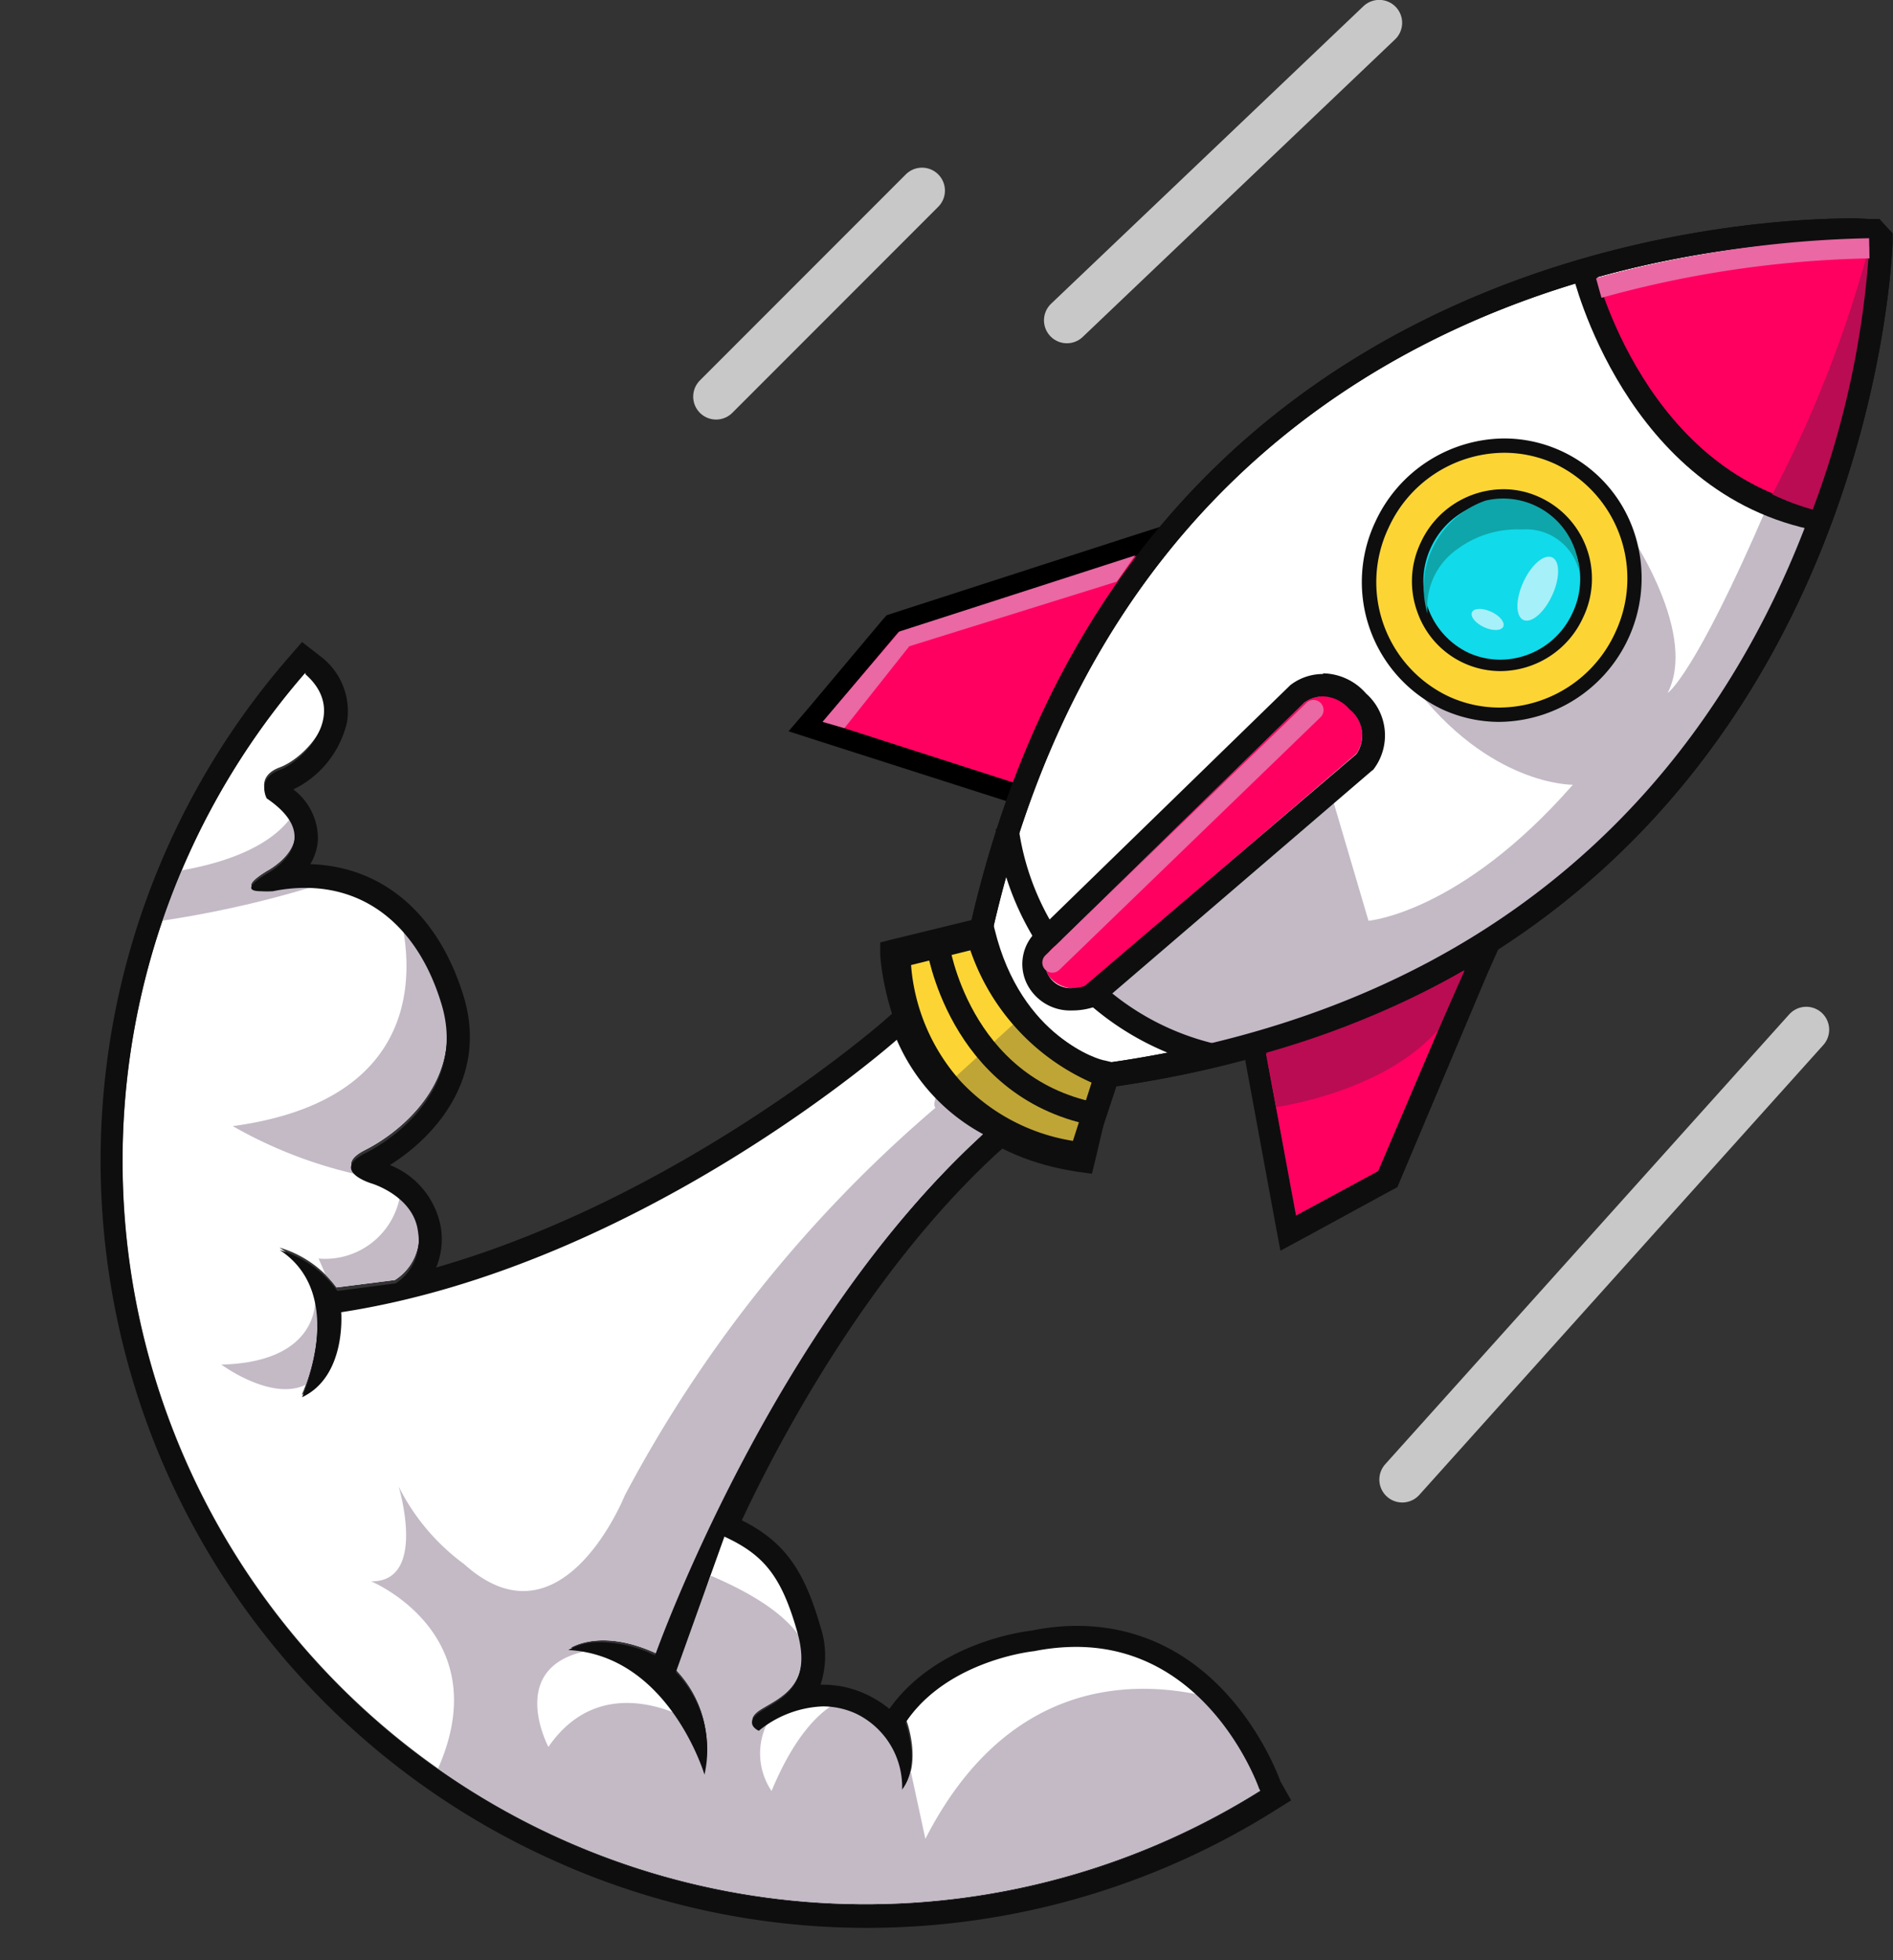 <svg xmlns="http://www.w3.org/2000/svg" xmlns:xlink="http://www.w3.org/1999/xlink" viewBox="0 0 84.67 87.63"><rect x="0" y="0" width="84.67" height="87.63" fill="#333333" stroke="none"/><defs><style>.cls-1,.cls-15,.cls-16,.cls-17,.cls-8{fill:none;}.cls-2{fill:#ff0061;}.cls-3{fill:#0e0e0e;}.cls-4{fill:#fff;}.cls-5{fill:#c3bac6;}.cls-6{fill:#fcd535;}.cls-7{fill:#bfa536;}.cls-8{stroke:#0e0e0e;stroke-width:1.03px;}.cls-15,.cls-16,.cls-8{stroke-miterlimit:10;}.cls-9{fill:#11daea;}.cls-10{clip-path:url(#clip-path);}.cls-11{fill:#a6f0f9;}.cls-12{fill:#0ea6aa;}.cls-13{fill:#ea68a3;}.cls-14{fill:#ba0c52;}.cls-15,.cls-16{stroke:#ea68a3;stroke-width:0.9px;}.cls-15,.cls-17{stroke-linecap:round;}.cls-17{stroke:#c8c8c8;stroke-linejoin:round;stroke-width:2.05px;}</style><clipPath id="clip-path" transform="translate(4.51)"><path class="cls-1" d="M51.92,80l-.06-.1s-2.62-7.65-10.06-6.15c0,0-3.85.37-5.76,3.18,0,0,.69,1.85-.15,3a3.63,3.63,0,0,0-2.11-3.42,4.3,4.3,0,0,0-4.34.77s-.76-.35.1-.88,2.33-1.08,1.63-3.55-1.49-3.44-3.26-4.25l-2.17,6.06A5,5,0,0,1,27,79.21s-1.55-5.31-6-5.54c0,0,1.34-.92,3.87.25,0,0,5.25-14.77,14.69-23.32a8.75,8.75,0,0,1-3.88-4.24S24.26,56.47,10.73,58.54c0,0,.22,2.87-1.74,3.81,0,0,2.09-4.57-1-6.58a4.85,4.85,0,0,1,2.55,1.78l2.61-.33a2.3,2.3,0,0,0,1.05-2.29c-.18-1.61-2.07-2.17-2.07-2.17s-1.89-.56-.3-1.36,4.52-3.15,3.4-6.73-3.81-5.74-7.53-5c0,0-2,.32-.27-.74,0,0,2.82-1.46,0-3.37,0,0-.53-.85.58-1.26S11.25,31.77,9.2,30A33.23,33.23,0,0,0,51.92,80Z"/></clipPath></defs><g id="Calque_2" data-name="Calque 2"><g id="Nav_bar" data-name="Nav bar"><polygon class="cls-2" points="51.1 24.77 40.17 28.27 36.81 32.25 45.56 35.06 51.1 24.77"/><path d="M46.6,24.77,41.05,35.06l-8.74-2.81,3.36-4,10.93-3.5m1.85-1.54-2.13.68L35.4,27.42l-.25.08-.17.19-3.36,4-.86,1,1.27.41,8.75,2.8.71.23.35-.66,5.55-10.29,1.06-2Z" transform="translate(4.51)"/><path class="cls-3" d="M61.05,43.16l-3.92,9.19-3.67,2-1.41-7.65,9-3.52M63,41.32l-2.28.89-9,3.51-.79.31.16.84,1.41,7.65.26,1.39L54,55.24l3.67-2,.32-.17.14-.33L62,43.57l1-2.25Z" transform="translate(4.51)"/><polygon class="cls-2" points="56.55 46.68 57.97 54.33 61.64 52.35 65.56 43.16 56.55 46.68"/><path class="cls-4" d="M43.42,51.54a9,9,0,0,1-7.74-8.38v-.41l3.58-.89C45.88,11.78,73,10.25,78.42,10.25h.89l.3.31v.25C79.45,14.19,77,43.63,45,48.08l-1.17,3.5Z" transform="translate(4.51)"/><path class="cls-3" d="M78.42,10.77h.66l0,0c-.21,3.95-2.83,32.58-34.5,36.8L43.48,51a8.77,8.77,0,0,1-5-2.64l0,0a8.79,8.79,0,0,1-2.24-5.22l3.5-.87c6.39-29.87,33-31.51,38.73-31.51m0-1c-5.44,0-32.77,1.54-39.6,31.7l-2.88.71-.79.2v.82a9.56,9.56,0,0,0,8.21,8.88l.82.08.26-.78.93-2.81C77.45,43.89,80,14.25,80.14,10.86l0-.43-.3-.32-.29-.32-.46,0Z" transform="translate(4.51)"/><path class="cls-5" d="M54.93,35.16l1.77,6s4.11-.34,9.14-6.08c0,0-3.74.07-7.19-4.52L68,23.27s3.54,4.85,2.08,7.71c0,0,1.18-.73,4.44-8.31l2.27.76L75.15,27.1l-3.52,6.12-4.87,5.39-6.84,4.76L53.43,46l-4.58,1.15L44.4,44.58l10.53-9.42" transform="translate(4.51)"/><path class="cls-6" d="M43.82,52.06c-8.25-1.19-8.62-9.35-8.62-9.43v-.26l4.42-1.07.07.31c1.25,5.06,5.11,6.08,5.15,6.09l.31.07-1,4.33Z" transform="translate(4.51)"/><path class="cls-3" d="M39.37,41.69C40.68,47,44.75,48,44.75,48l-.89,3.73c-8.07-1.16-8.34-9.12-8.34-9.12l3.85-.93m.47-.77-.62.15L35.37,42l-.51.13,0,.52c0,.08.38,8.51,8.89,9.74l.58.08.14-.57.88-3.73.15-.62-.62-.15c-.14,0-3.72-1-4.9-5.85l-.16-.62Z" transform="translate(4.51)"/><polygon class="cls-7" points="45.67 45.47 42.04 48.77 44.84 50.59 48.37 51.74 49.42 48.1 45.67 45.47"/><path class="cls-8" d="M37.43,42.23s.9,6.34,7,7.57" transform="translate(4.51)"/><path class="cls-8" d="M39.26,41.94A9.5,9.5,0,0,0,45,48.12" transform="translate(4.51)"/><path class="cls-2" d="M76.44,23.12a44,44,0,0,0,2.67-12.31l0,0a44.29,44.29,0,0,0-12.64,1.75C67,14.9,69.31,21.87,76.44,23.12Z" transform="translate(4.51)"/><path class="cls-8" d="M49.71,47.16A12.07,12.07,0,0,1,40.53,37" transform="translate(4.51)"/><ellipse class="cls-1" cx="62.66" cy="25.94" rx="6.13" ry="5.99" transform="translate(17.46 72.07) rotate(-65.35)"/><path class="cls-6" d="M62.56,32a5.8,5.8,0,0,1-2.42-.53,6,6,0,0,1-2.84-8,6.06,6.06,0,0,1,5.46-3.55,5.8,5.8,0,0,1,2.42.53,6,6,0,0,1,2.85,8A6.05,6.05,0,0,1,62.56,32Z" transform="translate(4.51)"/><path class="cls-3" d="M62.76,20.24a5.47,5.47,0,0,1,2.29.5,5.67,5.67,0,0,1,2.69,7.53,5.73,5.73,0,0,1-5.18,3.36,5.43,5.43,0,0,1-2.28-.5,5.65,5.65,0,0,1-2.69-7.52,5.72,5.72,0,0,1,5.17-3.37m0-.64h0A6.4,6.4,0,0,0,57,23.34a6.3,6.3,0,0,0,3,8.37,6.11,6.11,0,0,0,2.55.56,6.43,6.43,0,0,0,6-8.57,6.14,6.14,0,0,0-5.78-4.1Z" transform="translate(4.51)"/><path class="cls-9" d="M62.6,29.75a3.67,3.67,0,0,1-1.53-.34,3.78,3.78,0,0,1-1.81-5,3.84,3.84,0,0,1,3.47-2.25,3.66,3.66,0,0,1,3.47,2.46,3.88,3.88,0,0,1-3.6,5.16Z" transform="translate(4.51)"/><path class="cls-3" d="M62.73,22.38a3.3,3.3,0,0,1,1.42.32,3.52,3.52,0,0,1,1.68,4.69,3.57,3.57,0,0,1-3.23,2.1,3.48,3.48,0,0,1-1.43-.31,3.54,3.54,0,0,1-1.68-4.7,3.6,3.6,0,0,1,3.24-2.1m0-.51a4.09,4.09,0,0,0-3.7,2.4,4,4,0,0,0-.14,3.1A3.94,3.94,0,0,0,62.6,30a4.09,4.09,0,0,0,3.7-2.4,4,4,0,0,0-1.94-5.37,3.84,3.84,0,0,0-1.63-.36Z" transform="translate(4.51)"/><path class="cls-8" d="M76.92,23.23c-8.3-1.53-10.58-11.07-10.58-11.07" transform="translate(4.51)"/><path class="cls-4" d="M51.92,80l-.06-.1s-2.62-7.65-10.06-6.15c0,0-3.85.37-5.76,3.18,0,0,.69,1.85-.15,3a3.63,3.63,0,0,0-2.11-3.42,4.3,4.3,0,0,0-4.34.77s-.76-.35.1-.88,2.33-1.08,1.63-3.55-1.49-3.44-3.26-4.25l-2.17,6.06A5,5,0,0,1,27,79.21s-1.55-5.31-6-5.54c0,0,1.34-.92,3.87.25,0,0,5.25-14.77,14.69-23.32a8.75,8.75,0,0,1-3.88-4.24S24.26,56.47,10.73,58.54c0,0,.22,2.87-1.74,3.81,0,0,2.09-4.57-1-6.58a4.85,4.85,0,0,1,2.55,1.78l2.61-.33a2.3,2.3,0,0,0,1.05-2.29c-.18-1.61-2.07-2.17-2.07-2.17s-1.89-.56-.3-1.36,4.52-3.15,3.4-6.73-3.81-5.74-7.53-5c0,0-2,.32-.27-.74,0,0,2.82-1.46,0-3.37,0,0-.53-.85.58-1.26S11.25,31.77,9.2,30A33.23,33.23,0,0,0,51.92,80Z" transform="translate(4.51)"/><g class="cls-10"><path class="cls-5" d="M8.94,35.54s-.2,3.68-9.67,3.71,1.85,2.12,1.85,2.12a47.08,47.08,0,0,0,10.6-2.47C16.53,37,8.94,35.54,8.94,35.54Z" transform="translate(4.51)"/><path class="cls-5" d="M13.14,40.11s3.45,8.78-7.24,10.23a20.16,20.16,0,0,0,8.41,2.59C18.62,53.07,16.79,41.37,13.14,40.11Z" transform="translate(4.51)"/><path class="cls-5" d="M9.58,58.1S9.81,60.89,5.39,61c0,0,2.53,1.87,4.05.73l.92-2a6.23,6.23,0,0,0-.18-1.44A4,4,0,0,0,9.58,58.1Z" transform="translate(4.51)"/><path class="cls-5" d="M13.43,53a3.4,3.4,0,0,1-3.69,3.26l.72,1.67,3.13-.48,1.79-1.19-.66-3Z" transform="translate(4.51)"/><path class="cls-5" d="M37.54,48.67s-.39.63-.21.85a59.16,59.16,0,0,0-13.9,17.34s-2.8,7-7.18,3.06a9.69,9.69,0,0,1-2.93-3.47s1.3,4.27-1.23,4.24c0,0,6.4,2.65,2.38,9.56l7.8,4.85L44.4,87.63l8-6.63-.32-4.24s-9.76-5.19-15.2,5.44l-.95-4.39-1.9-2S31.9,75.49,30,80.06a3,3,0,0,1,.29-3.72,1.62,1.62,0,0,0,1.35-1.08c.31-1,.2-2.88-4.35-4.82l-1.76,4.28,1.17,2.37s-4.11-2.73-6.68,1c0,0-2.14-4,2.44-4.39l2.78.71,2.45-5.65,12.82-18.4L37.75,48.3Z" transform="translate(4.51)"/></g><path class="cls-3" d="M9.15,30.14c2,1.75-.09,3.89-1.15,4.28s-.58,1.27-.58,1.27c2.8,1.9,0,3.37,0,3.37-1.07.66-.69.78-.26.78a4.44,4.44,0,0,0,.54,0,7.17,7.17,0,0,1,1.43-.15c3,0,5.13,2,6.09,5.14,1.12,3.58-1.79,5.92-3.39,6.72s.3,1.36.3,1.36,1.89.57,2.06,2.18a2.28,2.28,0,0,1-1,2.28l-2.61.34A4.88,4.88,0,0,0,8,55.88c3.07,2,1,6.58,1,6.58,2-.94,1.75-3.8,1.75-3.8C24.21,56.59,35.6,46.48,35.6,46.48a8.7,8.7,0,0,0,3.88,4.23C30,59.26,24.79,74,24.79,74a5.82,5.82,0,0,0-2.4-.59,2.77,2.77,0,0,0-1.48.35C25.41,74,27,79.33,27,79.33a5,5,0,0,0-1.28-4.58l2.17-6.06c1.78.82,2.56,1.79,3.26,4.26s-.77,3-1.62,3.55-.1.87-.1.87a4.81,4.81,0,0,1,2.86-1.09,3.57,3.57,0,0,1,1.48.32A3.64,3.64,0,0,1,35.84,80c.84-1.15.15-3,.15-3,1.9-2.81,5.76-3.19,5.76-3.19a9.65,9.65,0,0,1,1.87-.19c6,0,8.19,6.34,8.19,6.34l.06.11a33.24,33.24,0,0,1-42.72-50M9,28.7l-.67.77A34.28,34.28,0,0,0,20,83.05a34,34,0,0,0,14.27,3.13A34.32,34.32,0,0,0,52.41,81l.83-.52-.48-.85,0,0c-.32-.88-2.8-6.95-9.12-6.95a10.22,10.22,0,0,0-2,.21c-.53.06-4.31.6-6.37,3.5a4.92,4.92,0,0,0-1.06-.66,4.54,4.54,0,0,0-1.91-.42h-.11a4.12,4.12,0,0,0,0-2.58c-.74-2.59-1.65-3.83-3.52-4.77C31,63,35,56.2,40.17,51.48l1.15-1-1.41-.65a7.79,7.79,0,0,1-3.38-3.71L36,44.78l-1.06.93C34.82,45.8,26,53.5,15,56.66a3.35,3.35,0,0,0,.22-1.72,3.7,3.7,0,0,0-2.29-2.86c2-1.25,4.43-3.91,3.28-7.6s-3.66-5.75-6.84-5.85a2.42,2.42,0,0,0,.34-1.1,2.75,2.75,0,0,0-1.1-2.24,4.46,4.46,0,0,0,2.4-3,3.07,3.07,0,0,0-1.16-2.93L9,28.7Z" transform="translate(4.51)"/><ellipse class="cls-11" cx="64.28" cy="26.32" rx="1.54" ry="0.71" transform="translate(18.05 73.76) rotate(-65.35)"/><ellipse class="cls-11" cx="62.03" cy="27.69" rx="0.38" ry="0.77" transform="translate(15.5 72.52) rotate(-65.35)"/><path class="cls-2" d="M53.84,31.4,42.73,42.25a1,1,0,0,0-.33,1.38,1.41,1.41,0,0,0,1.64.45L56.16,33.69a1.48,1.48,0,0,0-.31-2A1.45,1.45,0,0,0,53.84,31.4Z" transform="translate(4.51)"/><path class="cls-3" d="M54.67,31.13a1.61,1.61,0,0,1,1.18.58,1.48,1.48,0,0,1,.31,2L44,44.08a2.11,2.11,0,0,1-.6.09,1.14,1.14,0,0,1-1-.54,1,1,0,0,1,.33-1.38L53.84,31.4a1.45,1.45,0,0,1,.83-.27m0-1a2.38,2.38,0,0,0-1.47.5l0,0,0,0L42.08,41.45a2,2,0,0,0-.55,2.72,2.16,2.16,0,0,0,1.91,1,3.12,3.12,0,0,0,1-.16l.17-.07.14-.11L56.83,34.47l.08-.06.06-.08A2.5,2.5,0,0,0,56.59,31a2.61,2.61,0,0,0-1.92-.9Z" transform="translate(4.51)"/><path class="cls-3" d="M78.42,10.77h.66l0,0c-.21,3.95-2.83,32.58-34.5,36.8L43.48,51a8.77,8.77,0,0,1-5-2.64l0,0a8.79,8.79,0,0,1-2.24-5.22l3.5-.87c6.39-29.87,33-31.51,38.73-31.51m0-1c-5.44,0-32.77,1.54-39.6,31.7l-2.88.71-.79.2v.82a9.56,9.56,0,0,0,8.21,8.88l.82.08.26-.78.93-2.81C77.45,43.89,80,14.25,80.14,10.86l0-.43-.3-.32-.29-.32-.46,0Z" transform="translate(4.51)"/><path class="cls-12" d="M66.12,25.54a2.43,2.43,0,0,0-2.56-1.87,4.51,4.51,0,0,0-2.89.88,3.15,3.15,0,0,0-1.33,2.89,4.12,4.12,0,0,1,2.59-5.06A3.4,3.4,0,0,1,66.12,25.54Z" transform="translate(4.51)"/><polygon class="cls-13" points="37.77 32.55 36.79 32.27 40.23 28.23 50.77 24.83 49.95 26 40.67 28.89 37.77 32.55"/><path class="cls-14" d="M52.57,49.49s4.85-.66,7.27-3.49L61,43.38a40.69,40.69,0,0,1-8.87,3.68Z" transform="translate(4.51)"/><line class="cls-15" x1="58.75" y1="31.74" x2="47.07" y2="43.03"/><path class="cls-14" d="M76.57,22.78A40.64,40.64,0,0,0,79.1,11,54.06,54.06,0,0,1,74.76,22.1,11.11,11.11,0,0,0,76.57,22.78Z" transform="translate(4.51)"/><path class="cls-16" d="M79.1,11.1A48.42,48.42,0,0,0,67,12.88" transform="translate(4.51)"/><line class="cls-17" x1="47.72" y1="14.32" x2="61.69" y2="1.02"/><line class="cls-17" x1="32.03" y1="17.73" x2="41.24" y2="8.52"/><line class="cls-17" x1="62.72" y1="66.14" x2="80.79" y2="46.03"/></g></g></svg>